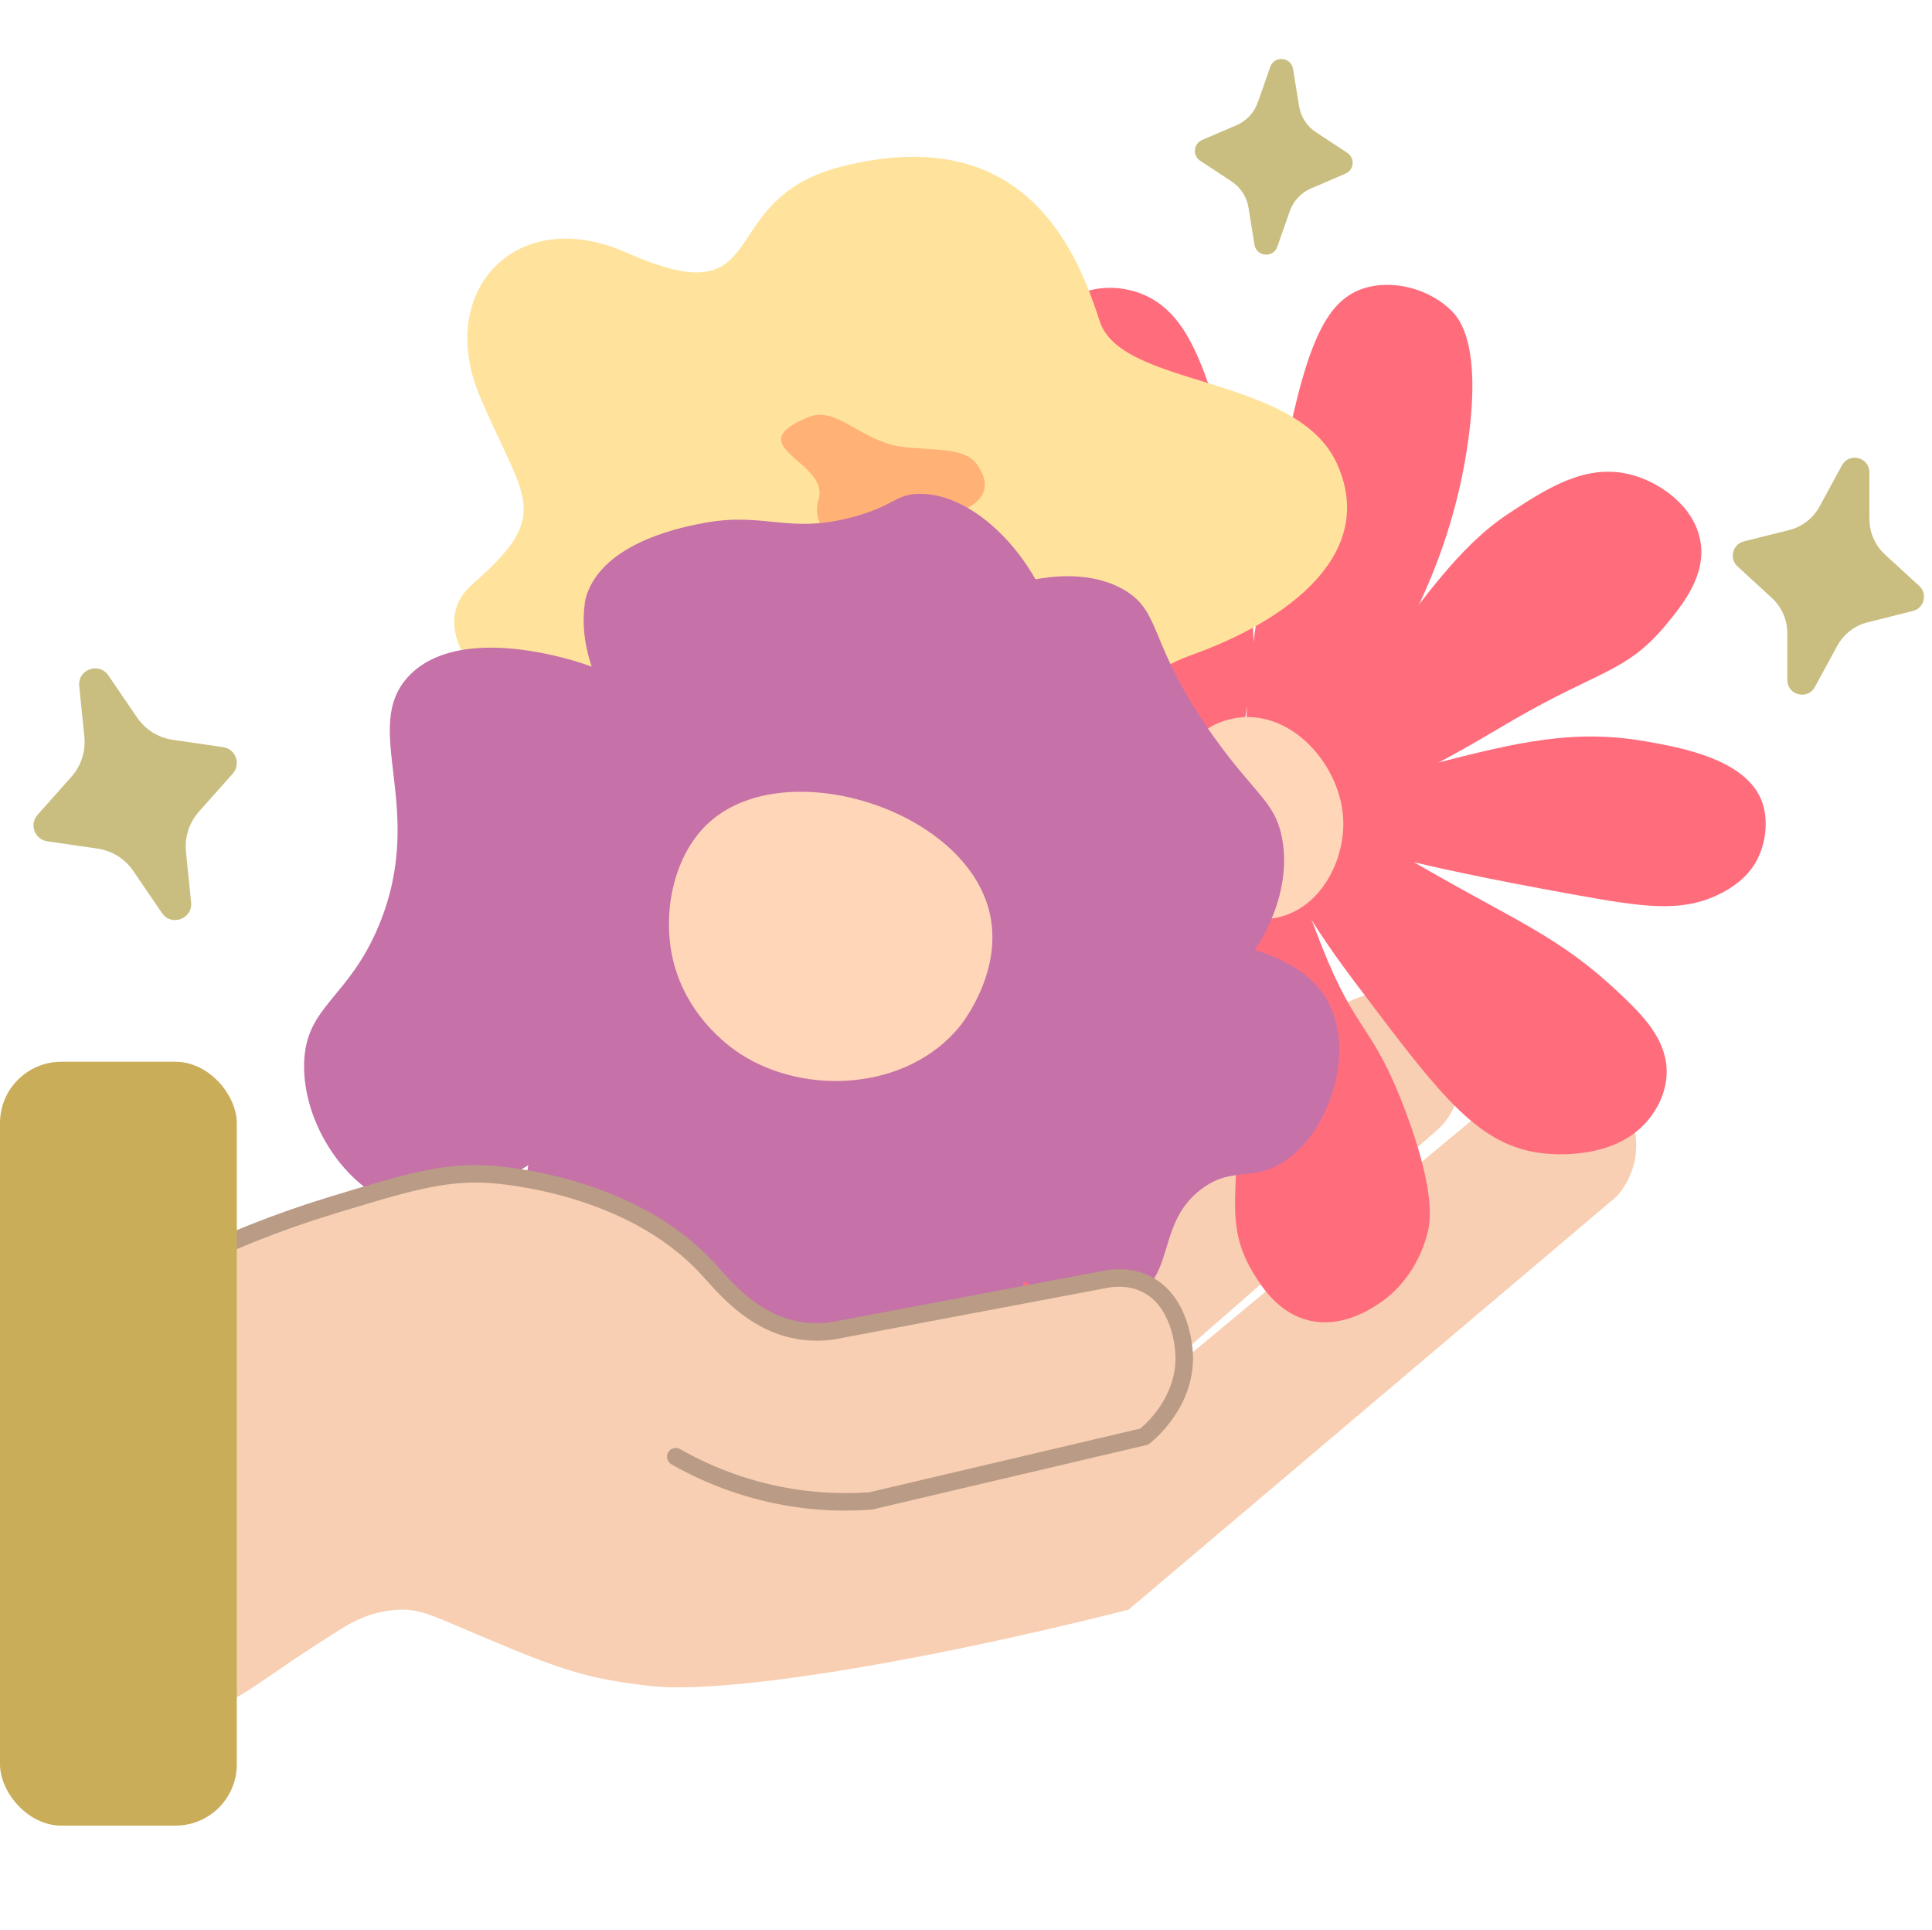 <?xml version="1.0" encoding="UTF-8"?>
<svg id="Layer_2" data-name="Layer 2" xmlns="http://www.w3.org/2000/svg" viewBox="0 0 804.38 803.39">
  <defs>
    <style>
      .cls-1 {
        fill: #ffd7b8;
      }

      .cls-2 {
        fill: #c671a8;
      }

      .cls-3 {
        fill: #b99b86;
      }

      .cls-4 {
        fill: #1e1e1e;
      }

      .cls-5 {
        fill: #caad59;
      }

      .cls-6 {
        fill: #ffb176;
      }

      .cls-7 {
        fill: #ffe39c;
      }

      .cls-8 {
        opacity: 0;
      }

      .cls-9 {
        fill: #e1f5b6;
      }

      .cls-10 {
        fill: #ff6d7d;
      }

      .cls-11 {
        fill: #f8cfb2;
      }

      .cls-12 {
        fill: #c9be80;
      }
    </style>
  </defs>
  <g id="Layer_9" data-name="Layer 9">
    <g>
      <g class="cls-8">
        <path class="cls-9" d="M804.38,803.39H.99V0h803.39v803.39ZM1.99,802.39h801.39V1H1.99v801.39Z"/>
      </g>
      <g>
        <g>
          <rect class="cls-11" x="478.1" y="385.01" width="65.17" height="237.49" rx="30.19" ry="30.19" transform="translate(553.95 -212.28) rotate(48.85)"/>
          <g>
            <rect class="cls-11" x="386.22" y="379.3" width="65.17" height="237.49" rx="30.19" ry="30.19" transform="translate(518.23 -145.04) rotate(48.85)"/>
            <path class="cls-4" d="M353.77,591.92c-.78,0-1.56-.03-2.34-.08-9.04-.61-17.28-4.68-23.21-11.46l-3.15-3.6c-5.93-6.78-8.85-15.49-8.25-24.53.61-9.04,4.68-17.28,11.46-23.21l133.36-116.54c6.78-5.93,15.49-8.84,24.53-8.25,9.04.61,17.28,4.68,23.21,11.46l3.15,3.6c5.93,6.78,8.85,15.49,8.25,24.53-.61,9.04-4.68,17.28-11.46,23.21l-133.36,116.54c-6.19,5.41-14,8.32-22.19,8.32ZM483.85,411.46c-6.43,0-12.56,2.28-17.41,6.52l-133.36,116.54c-11.02,9.63-12.15,26.44-2.52,37.46l3.15,3.6h0c4.65,5.31,11.11,8.5,18.21,8.98,7.11.48,13.94-1.82,19.25-6.46l133.36-116.54c11.02-9.63,12.15-26.44,2.52-37.46l-3.15-3.6c-4.65-5.31-11.11-8.5-18.21-8.98-.62-.04-1.23-.06-1.84-.06Z"/>
          </g>
          <path class="cls-11" d="M89.36,709.22c8.3.91,19.08-10.31,53.25-31.5,3.6-2.23,11.82-7.05,23.05-7.61,9.21-.46,14.11,2.3,32.72,10.16,21.69,9.16,33.8,14.21,48.63,17.73,0,0,10.83,2.58,25.25,3.98,28.08,2.73,101.77-7.74,197.56-31.87,67.76-57.35,135.52-114.71,203.28-172.06,1.59-1.77,8.34-9.68,8.14-21.65-.18-10.5-5.62-17.56-7.32-19.61-2.16-2.17-4.96-4.43-8.51-6.26-14.13-7.3-29.04-2.12-32.79-.68-46.52,38.66-93.03,77.31-139.55,115.97.19-2.99,1.08-21.55-10.93-29.83-3.81-2.63-8.58-3.98-18.87-3.85-17.6.22-30.25,4.51-39.9,7.38-8.19,2.43-.23-.32-61.39,11.6-15.24,2.97-24.19,4.79-35.29,1.3-7.67-2.41-13.33-7.22-21.6-13.75-10.84-8.56-13.91-13.1-20.74-19.25-16.06-14.48-33.36-20.29-42.46-23.34-4.49-1.51-21.91-7.09-45.64-6.92-24.79.18-42.64,6.53-75.74,18.65-28.19,10.32-42.28,15.48-47.76,20.1-50.38,42.52-13.6,178,16.62,181.3Z"/>
          <g id="flower">
            <path class="cls-10" d="M510.13,314.66c-10.08-16.42-56.09-66.78-76.52-150.08-1.75-7.14-4.38-19.75,1.97-30.68,3.41-5.87,9.25-10.12,15.68-12.31,10.84-3.7,23.5-1.52,32.48,5.58,7.17,5.66,11.79,13.93,15.39,22.33,7.04,16.46,10.78,34.12,14.06,51.72,11.05,59.23,8.93,72.4,7.75,81.86-1.2,9.68-4.99,33.08-9.1,33.01-.85-.02-1.48-1.04-1.71-1.42Z"/>
            <path class="cls-10" d="M526.99,335.21c-17.81-5.67-2.53-89.03,6.52-138.42,9.86-53.81,18.57-71.18,33.48-76.48,12.53-4.45,28.53-.05,37.67,9.4,3.07,3.17,12.13,13.91,6.62,53.67-5.55,39.99-20.86,73.48-38.93,101.53-17.44,27.07-34.61,53.73-45.36,50.31Z"/>
            <path class="cls-10" d="M541.44,333.71c-4.64-5.52,5.56-21.5,21.26-43.51,29.89-41.91,45.25-63.13,65.5-76.49,15.97-10.53,32.08-20.82,50.46-16.22,12.18,3.05,26.39,12.9,29.2,27.29,2.83,14.47-7.18,26.84-14.48,35.6-16.27,19.51-27.59,18.59-63.44,39.39-17.62,10.22-54.84,33.63-80.96,35.82-1.92.16-5.65.36-7.53-1.88Z"/>
            <path class="cls-10" d="M537.41,342.19c-.59-8.93,34.39-17.87,59.69-24.33,34.33-8.77,57.85-14.51,87.94-9.27,14.4,2.51,42.71,7.43,48.79,25.77,2.33,7.01,1.69,16.86-3,24.86-1.59,2.71-5.75,8.8-16.19,13.57-15.39,7.02-30.52,4.81-59.13-.35-40.17-7.24-59.39-11.73-70.06-14.28-43.93-10.49-47.84-13.09-48.03-15.98Z"/>
            <path class="cls-10" d="M540.76,345.12c14.92-5.85,32.65,4.78,40.12,9.21,50.71,30.05,67.27,33.89,95.89,61.53,8.26,7.98,17.34,17.76,17.15,30.69-.16,10.77-6.68,18.51-8.28,20.34-13.79,15.88-38.38,13.76-43.31,13.21-26.62-3-42.43-23.9-74.05-65.69-13.61-17.99-41.68-55.08-32.24-66.46,1.18-1.43,2.58-1.99,4.71-2.83Z"/>
            <path class="cls-10" d="M530.63,361.22c8.56.38,13.28,16.54,19.79,32.95,14.57,36.73,21.17,32.09,34.88,68.72,12.78,34.15,10.13,46.42,8.88,51.03-1.04,3.82-5.4,18.95-19.95,28.64-3.75,2.5-15.45,10.28-29,7.17-13.21-3.03-20.34-14.63-23.74-20.33-12.15-20.4-5.31-34.36-5.88-75.89-.6-43.37-8.63-69.81,5.6-86.63,4.61-5.45,8.02-5.72,9.41-5.65Z"/>
            <path class="cls-10" d="M514.52,367.81c7.41,10.55-1.59,26.89-13.15,52.74-19.18,42.87-15.1,44.12-31.22,73.84-14.64,26.99-23.85,36.73-36.14,42.2-4.73,2.11-16.54,7.37-26.93,2.09-12.37-6.3-14.05-23.16-14.33-25.98-1.38-13.9,4.63-24.74,18.62-45.77,25.71-38.63,27.34-34.93,58.15-75.93,12.57-16.73,22.94-31.49,34.64-29.77,6.27.92,10.07,6.17,10.36,6.59Z"/>
            <path class="cls-10" d="M523.71,344.02c-37.67,25.34-18.36,20.87-51.2,38.45-26.66,14.27-50.78,27.18-86.05,33.76-21.29,3.97-52.03,9.7-59.32-2.79-7.7-13.2,15.16-39.16,16.55-40.69,25.32-27.83,61.84-32.71,100.55-37.34,36.54-4.37,82.8-4.27,83.99,3.35.32,2.04-2.68,4.04-4.52,5.28Z"/>
            <path class="cls-10" d="M502.27,336.75c-.56,1.77-2.46,3.77-58.76,4.55-106.35,1.47-125.34-5.32-134.47-19.14-.6-.9-9.55-14.85-4.53-26.74,5.25-12.45,22.85-15.7,30.69-17.15,60.4-11.18,172.71,40.69,167.08,58.48Z"/>
            <path class="cls-10" d="M509.04,328.83c-12.21,13.68-83.82-35.51-112.65-55.31-58.1-39.91-57.47-56.68-56.53-62.12,2.34-13.51,18.31-24.34,32.38-27.14,63.6-12.64,153.4,125.97,136.8,144.56Z"/>
            <path class="cls-1" d="M559.24,340.95c.76,15.77-7.87,34.47-23.99,40.03-21.39,7.38-48.49-10.99-52-35.38-2.97-20.68,11.26-43.99,32.08-46.82,22.87-3.1,42.83,19.99,43.9,42.16Z"/>
          </g>
          <g>
            <path class="cls-7" d="M260.77,105.12c-45.72-20.26-79.49,15.86-61.08,59.6,18.41,43.74,31.06,48.76-3,78.47-34.06,29.71,55.36,91.87,97.36,70.93,42-20.94,44.45-1.39,78.02,16.34,33.57,17.73,84.94,23.86,100.03-1.94,15.09-25.8-15.5-41.68,24.46-56.03,39.96-14.35,76.96-42.08,60.11-79.39-16.85-37.32-89.71-31.4-98.8-59.35-9.1-27.95-30.46-84.24-107.92-64.29-54.03,13.92-26.72,63.33-89.17,35.66Z"/>
            <path class="cls-6" d="M336.47,173.69c-29.66,12.1,9.19,18.48,4.32,34.18-4.87,15.7,17.95,26.96,30.31,17.96,12.36-9.01,14.84-9.71,14.84-9.71,0,0,34.54-3.12,20.86-22.79-6.11-8.78-24.9-4.82-36.75-8.53-14.7-4.61-22.99-15.44-33.58-11.12Z"/>
          </g>
          <g id="flower-1">
            <path class="cls-2" d="M324.31,399.19c-5.29,19.59-31.27,37.14-83.23,72.24-49.63,33.52-62.83,33.78-72.41,31.27-24.28-6.36-42.7-34.99-42.05-60.06.63-24.14,18.46-26.67,31.23-57.66,20.22-49.07-8.31-82.05,12.51-103.72,19.89-20.69,62.75-8.15,71.91-5.16,51.63,16.84,94.59,76.55,82.03,123.09Z"/>
            <path class="cls-2" d="M358.42,380.76c-23.33,1.49-43.26-12.23-53.98-19.61-17.34-11.94-26.35-26.56-44.38-55.82-13.68-22.21-18.79-38.17-16.55-54.46.23-1.7.72-3.35,1.45-5.1,8.71-20.8,40.41-26.64,48.34-28.1,25.46-4.69,35.28,4.99,62.71-2.69,16.56-4.64,16.95-9.28,26.67-9.4,23.51-.31,48.06,26.52,55.44,51.98,14.91,51.45-30.81,120.08-79.69,123.21Z"/>
            <path class="cls-2" d="M366.69,388.95c-22.53-33.14-20.4-81.12,5.66-112.89,24.8-30.23,70.93-45.37,95.99-30.32,15.72,9.44,9.68,22.68,37.01,60.97,17.24,24.15,25.35,26.88,28.34,41.72,4.36,21.67-7.04,45.18-20.69,58.36-33.86,32.7-112.53,31.83-146.3-17.84Z"/>
            <path class="cls-2" d="M362.31,407.95c15.89-24.26,56.91-22.25,97.81-20.24,37.82,1.86,82.33,4.04,94.3,32.42,8.72,20.69-1.47,51.41-19.78,63.4-13.1,8.58-21.5,1.77-34.37,11.4-17.91,13.41-11.51,34.02-25.94,43.7-16.37,10.99-43.51-2.86-50.6-6.48-46.63-23.81-83.33-90.75-61.42-124.2Z"/>
            <path class="cls-2" d="M346.28,405.63c58.87,15.64,73.78,79.7,75.67,87.81,3,12.87,12.85,55.23-12.02,77.61-22.4,20.16-58.77,11.34-60.47,10.9-15.82-4.06-15.73-10.08-31.35-15.16-32.8-10.67-50.47,10.21-69.85,2.19-26.16-10.83-40.58-68.2-19.99-110.86,20.32-42.11,72.23-64.66,118.01-52.5Z"/>
            <path class="cls-1" d="M279.2,394.32c4.01,27.32,24.75,41.59,28.79,44.24,27.29,17.9,70.01,15.29,91.61-11.32,1.24-1.53,18.9-23.95,11.98-48.99-11.54-41.79-84.15-64.13-115.82-36.35-14.29,12.53-19.22,34.36-16.56,52.42Z"/>
          </g>
          <g>
            <path class="cls-11" d="M72.74,527.92c15.4-7.74,37.52-17.66,65.22-26.09,30.95-9.42,46.43-14.13,65.22-13.04,5.32.31,58.9,4.07,91.3,39.13,6.93,7.49,19.15,23.19,39.13,26.09,5.38.78,9.96.43,13.04,0,37.65-7.1,75.29-14.21,112.94-21.31,3.36-.71,10.05-1.6,16.87,1.49,15.21,6.9,16.45,26.97,16.57,29.53.92,19.85-14.58,32.73-16.57,34.33-37.95,8.92-75.91,17.84-113.86,26.77-8.89.66-19.85.64-32.19-1.26-21.54-3.32-38.23-10.99-49.06-17.13"/>
            <path class="cls-3" d="M352.05,628.84c-7.45,0-14.88-.57-22.2-1.7-17.63-2.72-34.56-8.63-50.3-17.57-1.75-.99-2.36-3.22-1.37-4.97.99-1.75,3.21-2.36,4.97-1.37,14.97,8.5,31.06,14.12,47.81,16.7,10.24,1.58,20.69,2,31.08,1.25l112.75-26.5c3.67-3.12,15.35-14.39,14.59-30.81-.16-3.38-1.59-20.56-14.43-26.38-5.4-2.45-10.92-2.03-14.6-1.25l-113.02,21.33c-.06.01-.11.02-.17.03-4.74.67-9.47.67-14.07,0-19.35-2.8-31.74-16.61-39.15-24.87-.76-.85-1.47-1.64-2.13-2.35-31.18-33.73-83.03-37.63-88.84-37.97-18.13-1.04-33.44,3.61-63.94,12.89-22.21,6.76-43.96,15.46-64.65,25.86-1.8.9-3.99.18-4.89-1.62s-.18-3.99,1.62-4.89c21.06-10.59,43.19-19.44,65.79-26.32,31.33-9.53,47.06-14.32,66.49-13.19,6.11.35,60.65,4.46,93.77,40.29.68.74,1.42,1.56,2.2,2.43,7.18,8,18.04,20.1,34.78,22.52,3.89.56,7.9.57,11.93,0l112.85-21.3c6.73-1.43,13.35-.83,19.04,1.75,16.7,7.57,18.51,28.55,18.7,32.67.97,21.03-14.76,34.79-17.92,37.34-.42.34-.92.58-1.45.71l-113.86,26.77c-.19.04-.37.07-.56.09-3.6.27-7.21.4-10.81.4Z"/>
          </g>
          <rect class="cls-5" y="441.99" width="98.59" height="317.97" rx="25.51" ry="25.51"/>
        </g>
        <path class="cls-12" d="M67.44,380.08l-11.98-17.56c-3.43-5.03-8.81-8.39-14.83-9.26l-20.97-3.05c-5.25-.76-7.54-7.05-4.02-11.01l14.09-15.84c4.04-4.55,6-10.58,5.39-16.64l-2.14-21.15c-.69-6.87,8.24-10.13,12.13-4.42l11.98,17.56c3.43,5.03,8.81,8.39,14.83,9.26l20.97,3.05c5.25.76,7.54,7.05,4.02,11.01l-14.09,15.84c-4.04,4.55-6,10.58-5.39,16.64l2.14,21.15c.69,6.87-8.24,10.13-12.13,4.42Z"/>
        <path class="cls-12" d="M522.3,101.87l-2.51-15.5c-.72-4.44-3.26-8.37-7.02-10.84l-13.08-8.61c-3.27-2.15-2.83-7.08.76-8.63l14.39-6.18c4.13-1.77,7.33-5.2,8.82-9.44l5.2-14.82c1.69-4.81,8.68-4.19,9.5.84l2.51,15.5c.72,4.44,3.26,8.37,7.02,10.84l13.08,8.61c3.27,2.15,2.83,7.08-.76,8.63l-14.39,6.18c-4.13,1.77-7.33,5.2-8.82,9.44l-5.2,14.82c-1.69,4.81-8.68,4.19-9.5-.84Z"/>
        <path class="cls-12" d="M744.15,283.07v-19.48c0-5.58-2.34-10.9-6.44-14.67l-14.3-13.14c-3.58-3.29-2.07-9.23,2.65-10.41l18.84-4.72c5.41-1.35,10-4.91,12.67-9.81l9.3-17.11c3.02-5.56,11.46-3.41,11.46,2.91v19.48c0,5.58,2.34,10.9,6.44,14.67l14.3,13.14c3.58,3.29,2.07,9.23-2.65,10.41l-18.84,4.72c-5.41,1.35-10,4.91-12.67,9.81l-9.3,17.11c-3.02,5.56-11.46,3.41-11.46-2.91Z"/>
      </g>
    </g>
  </g>
</svg>